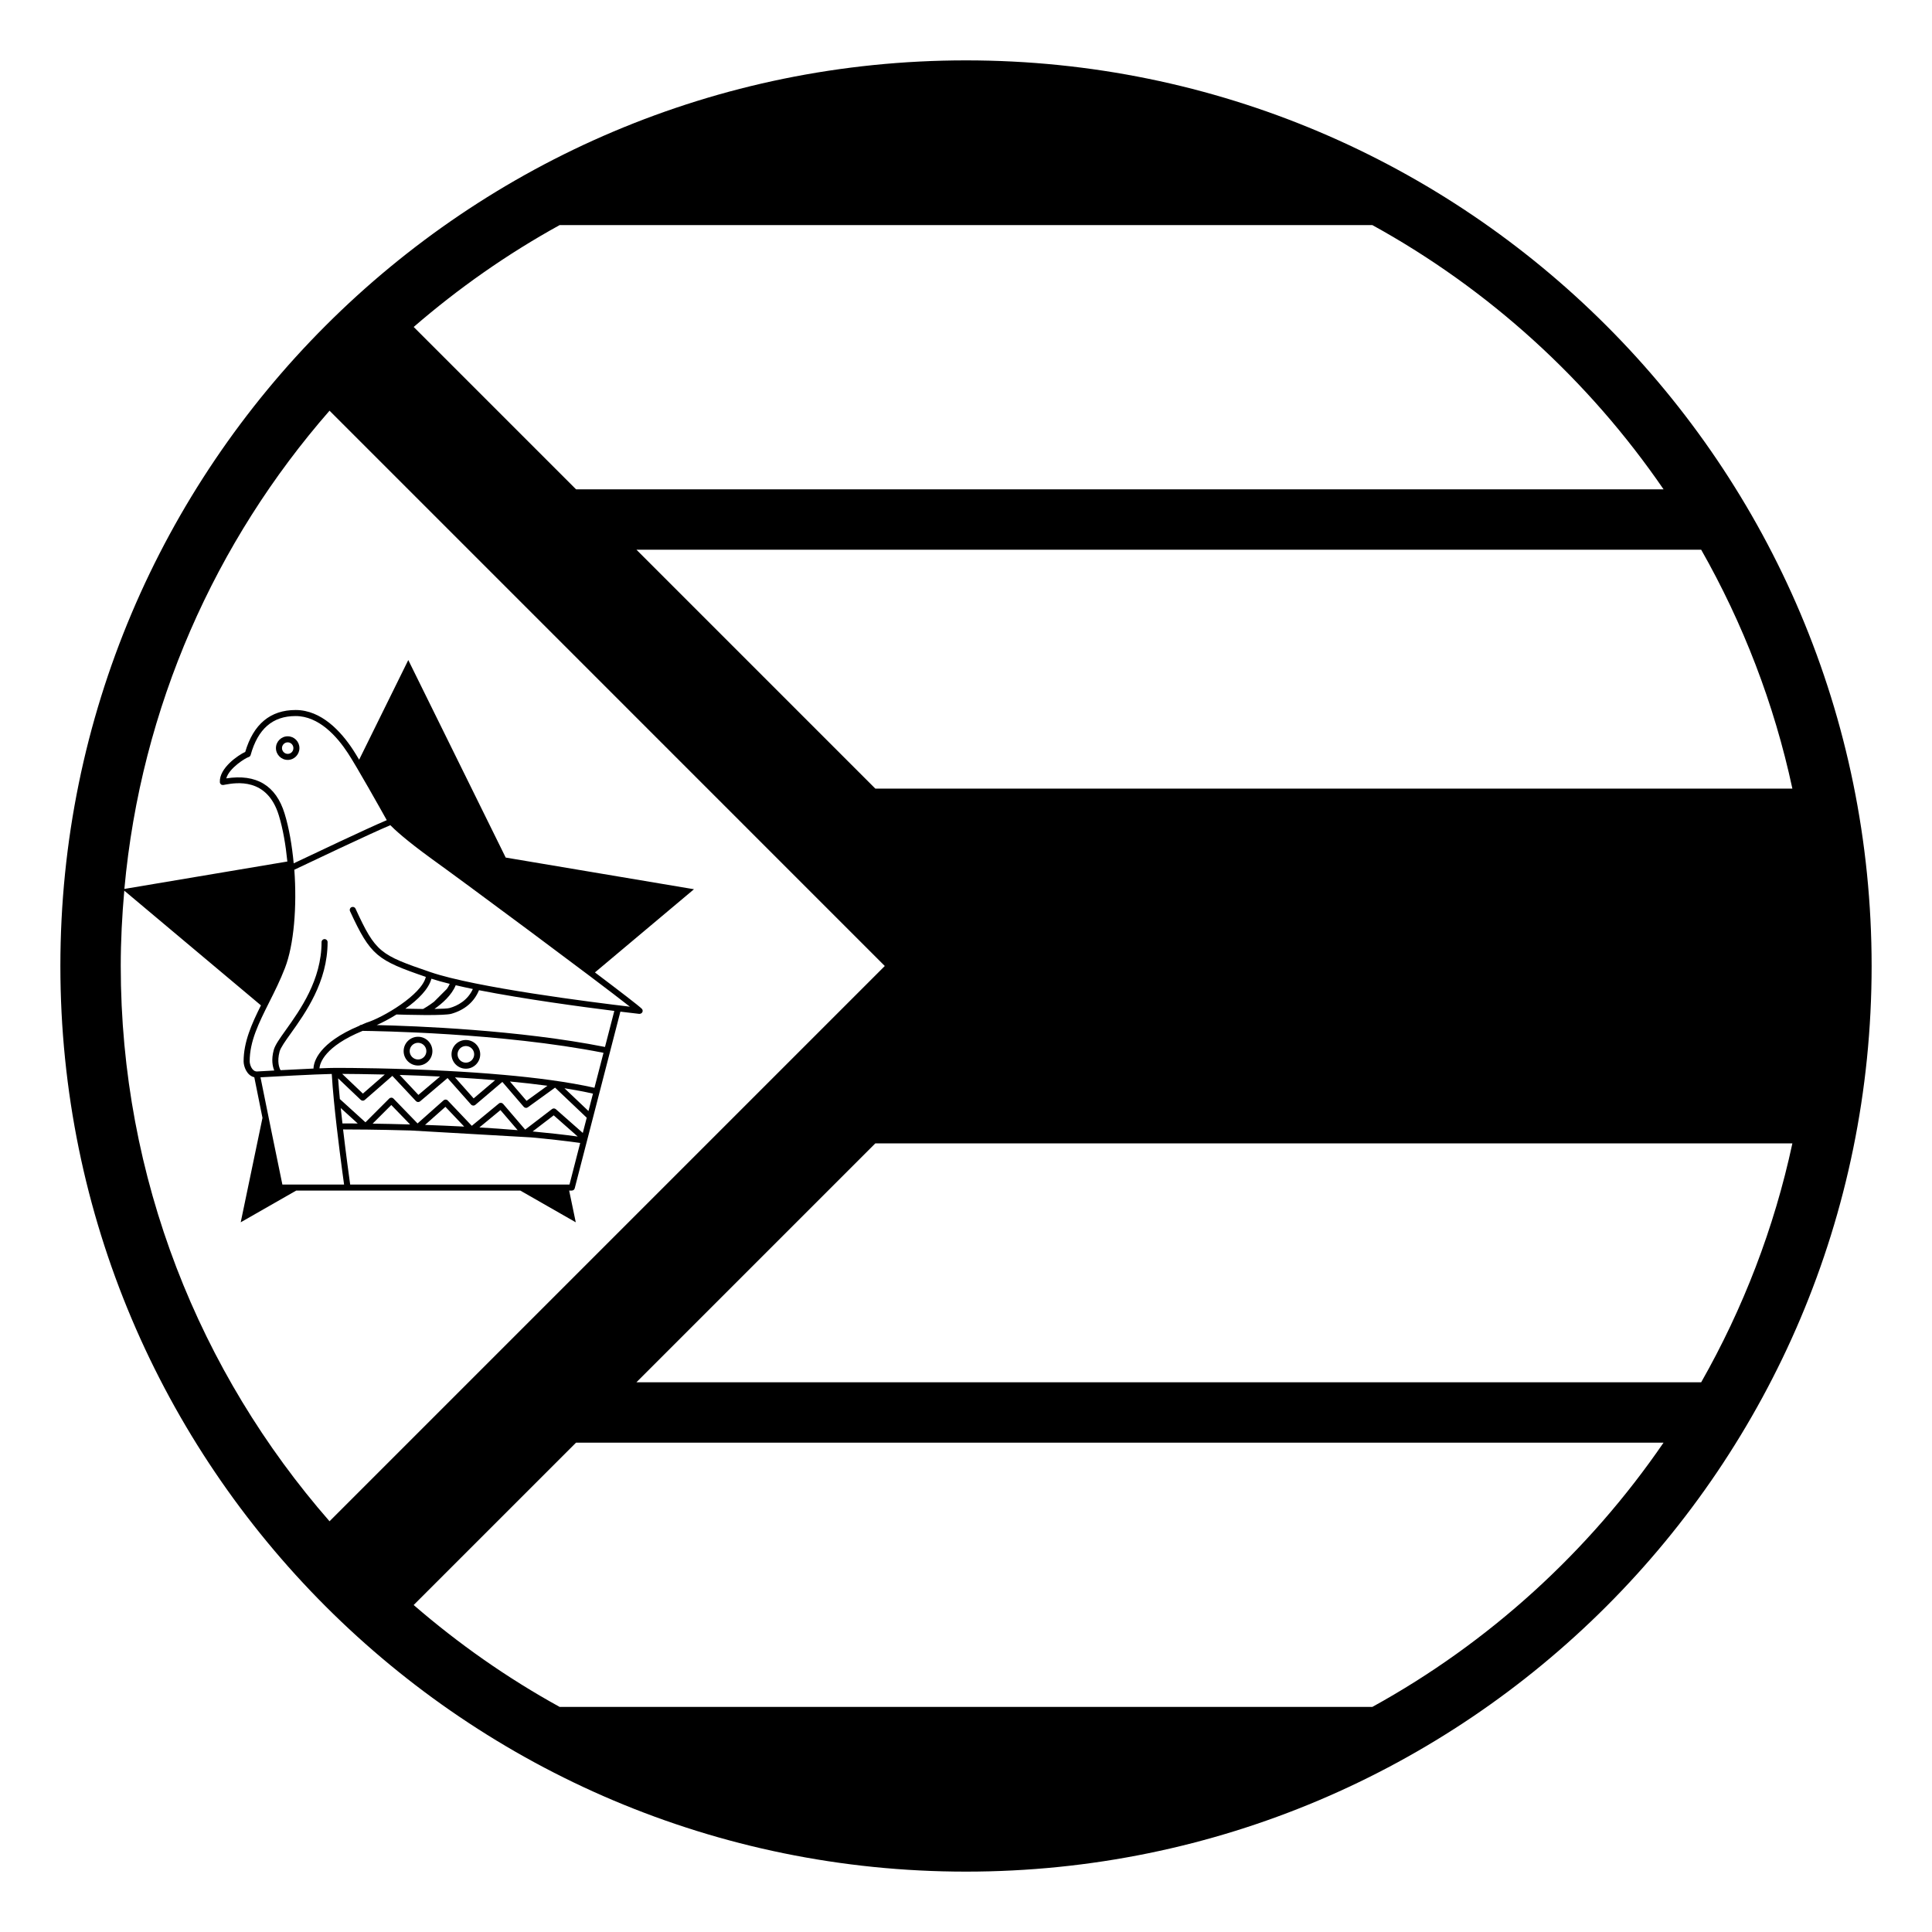 <svg xmlns="http://www.w3.org/2000/svg" viewBox="0 0 64 64" enable-background="new 0 0 64 64"><path d="m13.849 34.344c-.264 0-.478.213-.478.476s.214.477.478.477c.262 0 .475-.214.475-.477s-.214-.476-.475-.476m0 .753c-.153 0-.278-.125-.278-.277s.125-.276.278-.276c.151 0 .275.124.275.276s-.124.277-.275.277"/><path d="m15.432 34.451c-.262 0-.475.212-.475.474 0 .263.213.477.475.477.263 0 .476-.214.476-.477-.001-.262-.214-.474-.476-.474m0 .751c-.151 0-.275-.125-.275-.277 0-.151.124-.274.275-.274.152 0 .276.123.276.274 0 .152-.124.277-.276.277"/><path d="m9.531 24.391c-.215 0-.39.175-.39.39 0 .216.175.392.39.392.214 0 .388-.176.388-.392 0-.216-.174-.39-.388-.39m0 .582c-.104 0-.19-.087-.19-.192 0-.104.086-.19.19-.19.104 0 .188.086.188.19.001.107-.082.192-.188.192"/><path d="m32 2c-16.568 0-30 13.432-30 30s13.432 30 30 30 30-13.432 30-30-13.432-30-30-30m27.375 24.124h-30.378l-7.914-7.914h35.271c1.384 2.436 2.417 5.096 3.021 7.914m-40.837-18.667h26.924c3.859 2.125 7.165 5.135 9.646 8.753h-36.025l-5.379-5.379c1.485-1.285 3.103-2.42 4.834-3.374m-14.538 24.543c0-.842.044-1.673.117-2.496l4.527 3.8c-.306.615-.574 1.209-.574 1.854 0 .169.105.471.354.527.045.232.152.761.271 1.346l-.721 3.459 1.839-1.051h7.422l1.838 1.051-.219-1.051h.087c.046 0 .085-.03.097-.074l1.176-4.548c0 0 0 0 0-.001l.337-1.304c.312.038.533.063.626.074.04 0 .083-.018.102-.057.019-.038.011-.084-.02-.114-.101-.1-.721-.576-1.551-1.202l3.281-2.756-6.237-1.049-3.227-6.543-1.628 3.301c-.078-.13-.149-.248-.203-.329-.395-.602-1.044-1.317-1.901-1.317-.837 0-1.398.467-1.669 1.388-.233.105-.866.536-.841 1.003.001.027.015.053.035.071.021.018.041.022.077.022.017-.003.041-.007.071-.013.344-.061 1.383-.248 1.77 1.018.137.446.228.978.283 1.53l-5.399.908c.549-6.035 3.021-11.521 6.796-15.842l18.394 18.395-18.394 18.394c-4.302-4.924-6.916-11.358-6.916-18.394m5.75-3.189c.387-.184 2.62-1.246 3.181-1.475.12.124.495.481 1.384 1.125 1.078.775 5.426 4 6.551 4.887-1.237-.146-5.122-.636-6.606-1.145-1.673-.572-1.815-.65-2.483-2.103-.023-.05-.081-.071-.133-.049-.05.023-.072.082-.049.133.683 1.483.906 1.625 2.511 2.177-.136.594-1.433 1.354-1.97 1.518-.062.023-.104.047-.161.07h-.001c-.028 0-.053.013-.071.031-1.343.564-1.512 1.187-1.518 1.417-.353.016-.748.035-1.091.054-.043-.076-.123-.276-.032-.618.034-.128.19-.347.371-.6.485-.68 1.219-1.708 1.219-3.024 0-.056-.044-.1-.1-.1s-.1.044-.1.1c0 1.253-.712 2.249-1.182 2.908-.208.291-.358.502-.402.665-.087.324-.038.544.017.68-.31.017-.541.03-.575.032-.17-.001-.239-.238-.239-.337 0-.665.301-1.265.648-1.959.179-.355.363-.724.52-1.13.299-.769.401-2.041.311-3.257m-.021-.212c-.056-.591-.152-1.164-.301-1.648-.285-.932-.938-1.322-1.932-1.166.094-.344.643-.68.737-.705.034-.009.061-.036.07-.07.241-.867.728-1.29 1.489-1.29.768 0 1.367.668 1.733 1.228.292.445 1.063 1.819 1.287 2.221-.607.254-2.563 1.183-3.083 1.43m1.669 10.64h-2.044c-.098-.479-.604-2.932-.725-3.552.403-.023 1.784-.1 2.361-.111.016.268.04.569.071.885.109 1.121.284 2.396.337 2.778m-.11-2.533l.562.511c-.236-.002-.411-.002-.506-.002-.02-.17-.038-.339-.056-.509m.077.708c.282 0 1.123.003 2.24.035l3.994.229c.554.051 1.101.111 1.621.184l-.355 1.378h-7.265c-.032-.232-.136-.982-.235-1.826m.979-.192l.618-.617.623.644c-.471-.014-.89-.022-1.241-.027m1.736.042l.675-.599.622.655c-.451-.023-.888-.042-1.297-.056m1.8.084l.698-.575.57.665c-.425-.036-.851-.065-1.268-.09m1.765.133l.697-.534.796.702c-.483-.065-.985-.121-1.493-.168m.768-.738c-.037-.032-.09-.032-.127-.004l-.889.681-.731-.853c-.036-.039-.097-.047-.14-.012l-.897.739-.796-.838c-.037-.04-.098-.042-.139-.006l-.862.765-.797-.823c-.02-.02-.045-.03-.071-.03h-.001c-.026 0-.052.01-.07.029l-.787.787-.848-.771c-.022-.239-.043-.473-.058-.686l.749.713c.038.036.097.037.135.003l.913-.797.782.835c.036.038.097.042.138.008l.909-.771.779.879c.037.04.098.044.14.01l.896-.761.709.825c.036.04.093.047.135.016l.902-.652 1.049.997-.13.504-.893-.787m-7.077-1.169c.312.002.808.007 1.41.021l-.725.632-.685-.653m1.904.035c.416.013.865.029 1.337.053l-.717.608-.62-.661m1.832.08c.437.025.883.056 1.33.093l-.712.604-.618-.697m1.82.137c.423.04.84.086 1.242.141l-.691.5-.551-.641m1.806.223c.333.053.65.112.945.179l-.149.577-.796-.756m-2.036-.445c-.001 0-.002 0-.003 0-.609-.055-1.224-.096-1.812-.127-.004-.001-.006-.001-.01-.001-1.726-.092-3.228-.101-3.713-.101-.121 0-.317.006-.541.015.013-.179.176-.726 1.429-1.241.39.005 4.598.059 7.98.727l-.3 1.158c-.873-.196-1.941-.334-3.03-.43m-4.182-1.647c.19-.085.42-.205.654-.351.113.004.501.016.9.018.001 0 .002.001.002.001.001 0 .002-.001.004-.001.036 0 .072.001.109.001.355 0 .69-.01.803-.042.448-.128.759-.399.915-.781 1.508.296 3.396.55 4.483.686l-.309 1.194c-2.85-.566-6.289-.696-7.561-.725m2.325-1.2l-.426.426c-.168.128-.314.214-.363.241-.195-.002-.397-.005-.589-.01.418-.295.774-.65.864-.993.178.058.38.114.607.17-.025.057-.055.112-.093.166m.291-.12c.182.042.367.084.568.125-.172.376-.502.554-.767.629-.067.02-.26.028-.505.031.249-.173.571-.453.704-.785m30.366 23.906h-26.924c-1.732-.954-3.35-2.09-4.835-3.375l5.379-5.378h36.025c-2.48 3.618-5.786 6.628-9.645 8.753m10.892-10.753h-35.272l7.914-7.914h30.379c-.604 2.818-1.637 5.478-3.021 7.914"/></svg>